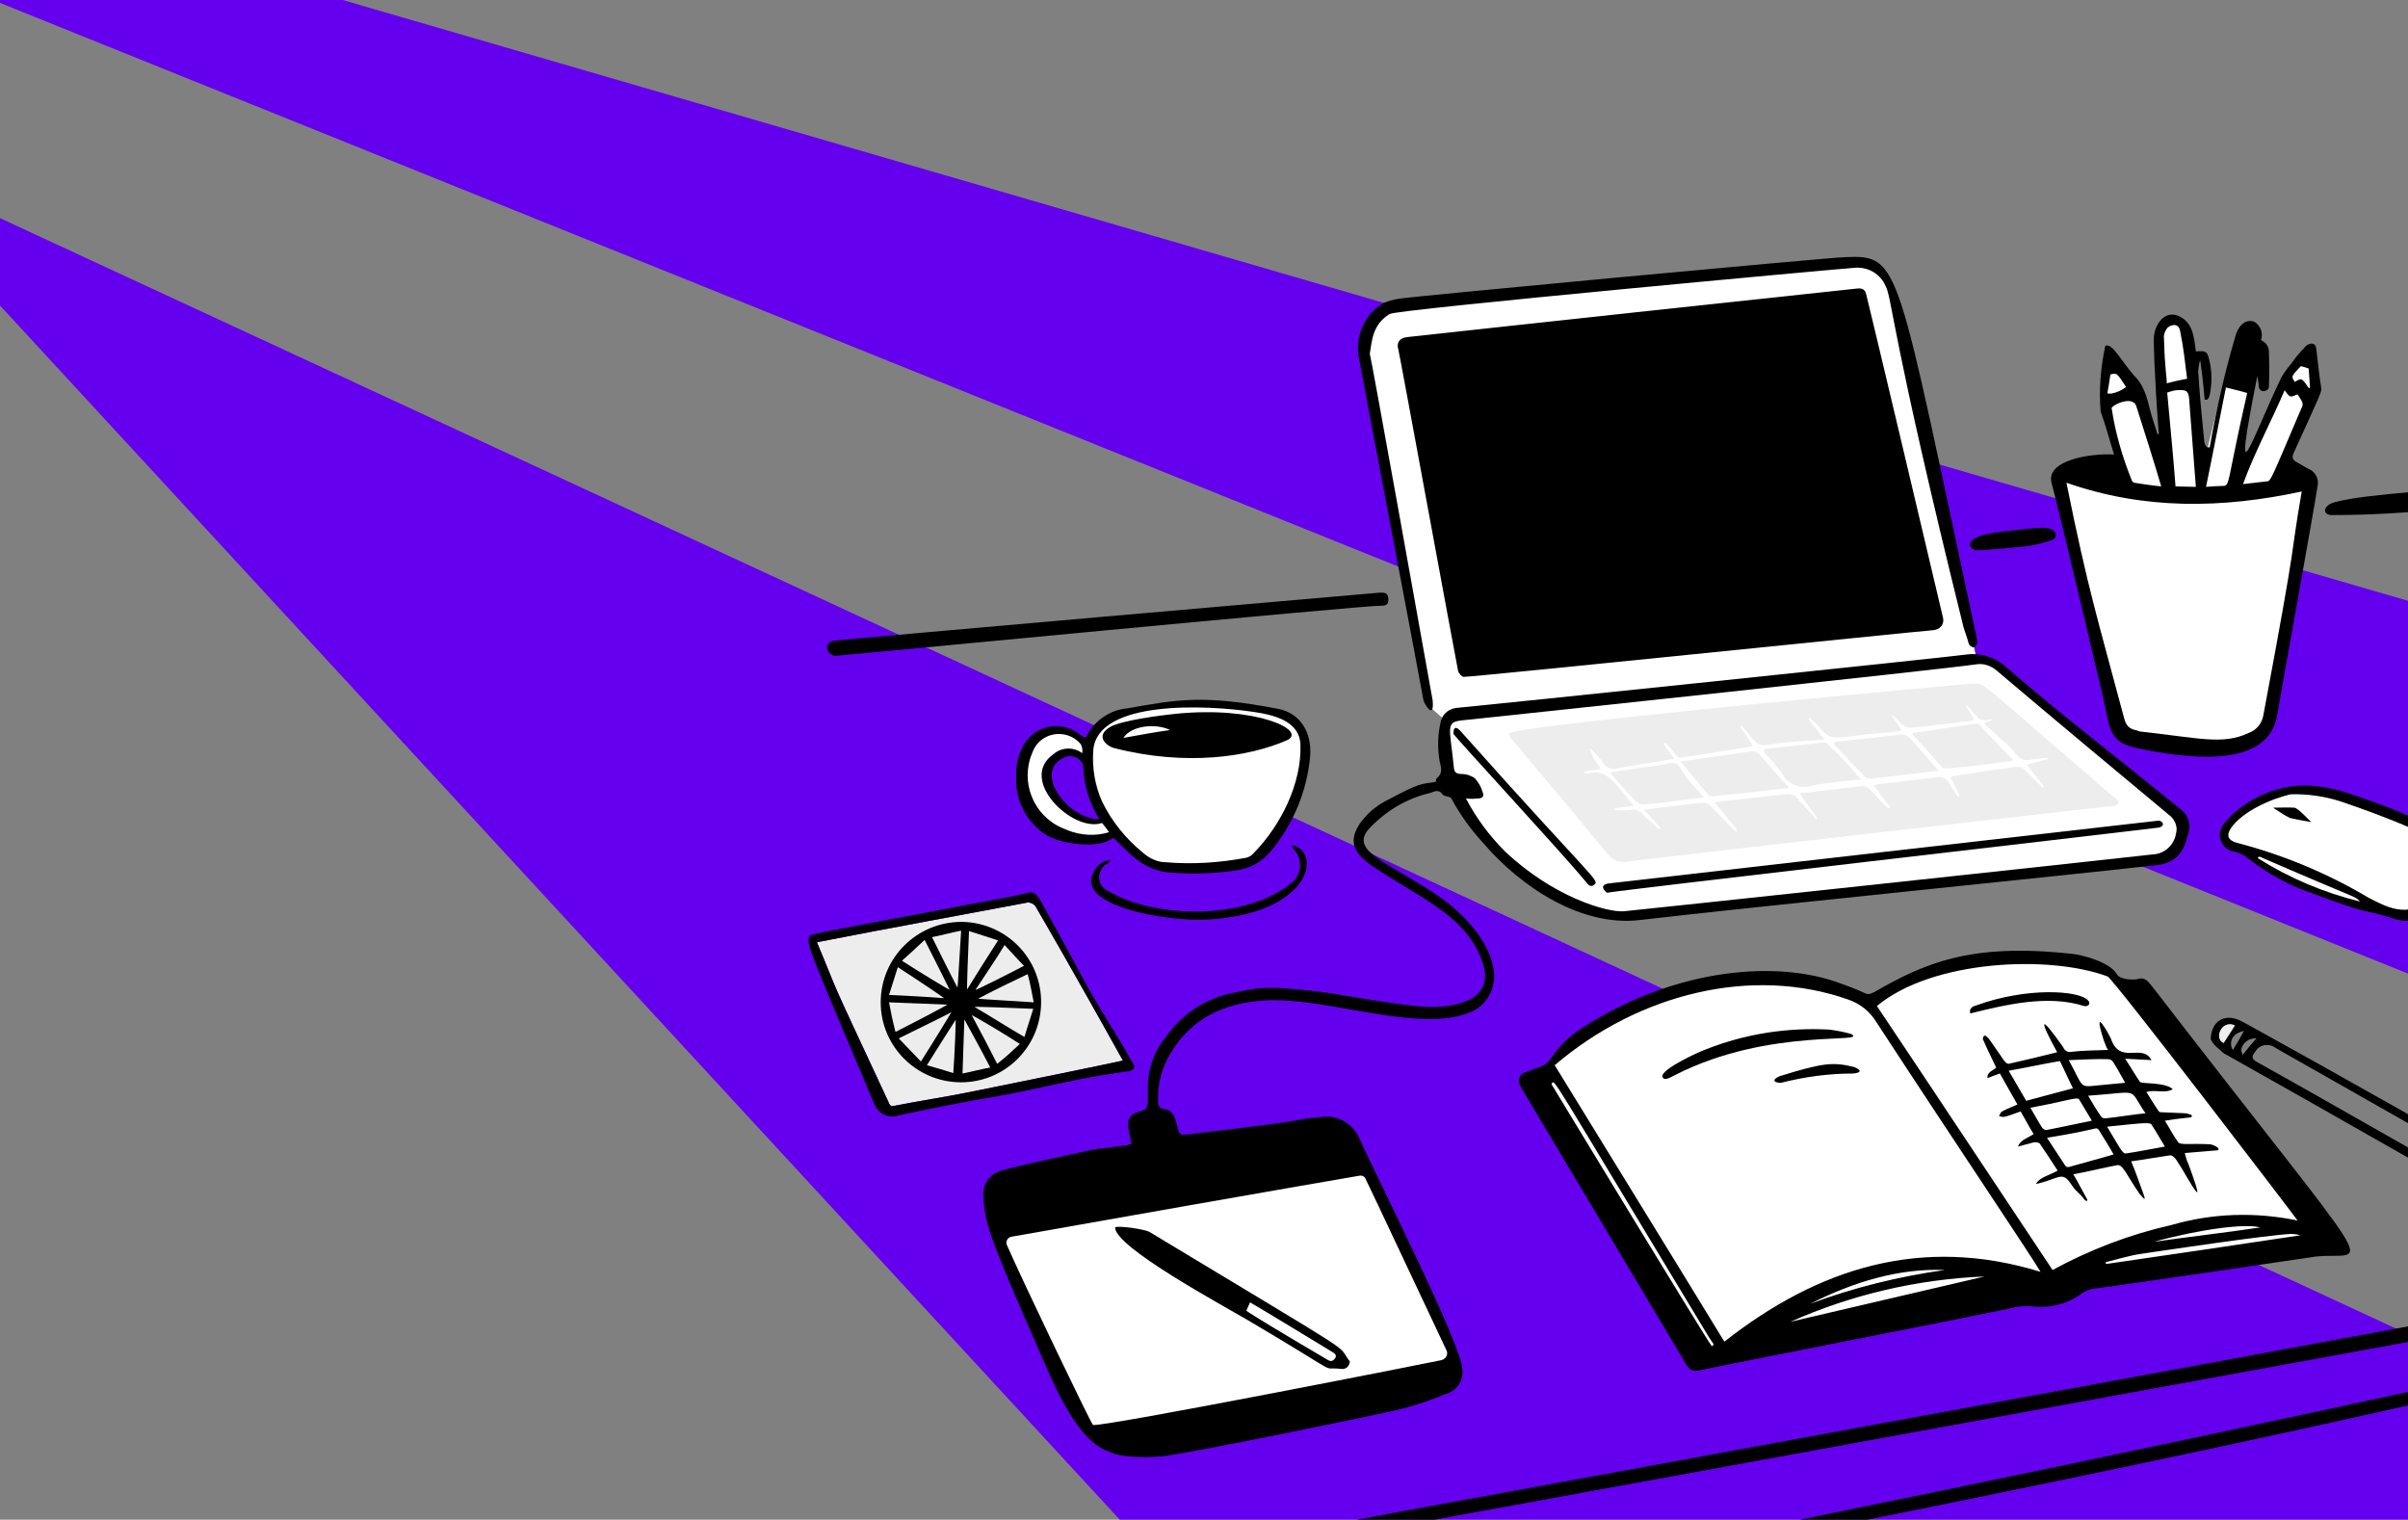 <?xml version="1.0" encoding="UTF-8"?> <svg xmlns="http://www.w3.org/2000/svg" width="515" height="325" viewBox="0 0 515 325" fill="none"><rect x="0" y="0" width="515" height="325" fill="#808080" stroke="none"/><g clip-path="url(#clip0_1146_6)"><path d="M626.433 160.899L20 -15.5H-40L610.872 246.856L626.433 160.899Z" fill="#6400EE"></path><path d="M607.908 328.367L-30.101 32.705L242.59 328.367H607.908Z" fill="#6400EE"></path><path d="M228.882 156.824L232.587 159.788V163.123L231.475 161.641L227.4 160.529L224.436 162.752L223.695 166.087L225.918 171.644L231.846 175.349H235.551L238.145 177.943L233.328 179.425L225.918 177.943L220.36 173.497L218.508 166.828L219.619 160.159L224.436 156.083L228.882 156.824Z" fill="white"></path><path d="M232.958 158.677L237.404 153.119L250.742 150.896H266.674L276.307 153.49L278.901 158.677V165.716C277.295 169.298 274.084 176.535 274.084 176.831C274.084 177.128 270.873 181.154 269.267 183.13L258.893 185.723L247.037 185.353L238.145 177.943L232.958 166.457V158.677Z" fill="white"></path><path d="M292.239 249.45L214.062 262.418L213.321 265.011L234.07 307.249L243.332 306.508C264.451 302.556 306.837 294.578 307.429 294.281C308.022 293.985 310.146 291.441 311.134 290.206L292.239 249.45Z" fill="white"></path><path d="M335.217 223.885L329.66 230.184L327.807 232.036L363.375 291.688L424.509 277.608L438.588 275.385L484.16 268.346L496.757 265.382L493.422 259.083C481.072 243.646 456.298 212.696 456.001 212.4C455.705 212.103 450.938 208.324 448.591 206.472L435.253 204.99C429.325 205.484 417.395 206.472 417.099 206.472C416.802 206.472 406.107 211.412 400.796 213.882L396.721 212.77L377.825 208.695L363.375 210.177L349.667 214.252L335.217 223.885Z" fill="white"></path><path d="M306.318 151.637L291.498 72.72L294.462 68.644L297.796 65.31L390.793 56.417L401.537 57.529L405.983 65.31L422.656 140.522L426.732 141.633L466.746 175.349V178.313L463.412 183.13L395.98 190.91L346.332 196.098L333.735 192.393L316.321 178.313C314.222 174.361 309.875 166.309 309.282 165.716C308.689 165.123 309.035 157.812 309.282 154.231L306.318 151.637Z" fill="white"></path><path d="M440.069 103.471C439.698 102.36 443.403 100.137 444.144 99.766L453.778 101.248L450.814 90.133L449.702 84.576L450.814 75.683L454.889 80.5L458.965 89.392L462.67 99.025L461.558 71.237C462.423 70.249 464.226 68.273 464.522 68.273C464.819 68.273 466.375 69.014 467.116 69.385L468.598 77.165L470.821 101.248L475.267 83.094L478.231 77.906H481.936C480.824 84.329 478.527 97.247 478.231 97.543C477.935 97.84 479.095 98.655 479.713 99.025L488.235 82.353L493.792 74.572L495.274 82.353L488.976 96.802L489.717 101.248L493.792 103.471L486.382 153.119C484.406 155.218 480.38 159.417 480.083 159.417H469.339L454.148 156.824C449.579 139.41 440.365 104.361 440.069 103.471Z" fill="white"></path><path d="M475.638 176.831V179.795L477.12 180.536L480.454 182.389L488.235 187.946L497.497 191.652L510.095 195.357L517.875 196.098L524.174 191.652L525.285 186.094C524.297 184.241 522.247 180.462 521.951 180.166C521.654 179.87 513.923 175.596 510.095 173.497L493.051 169.051H488.976L482.677 171.644L475.638 176.831Z" fill="white"></path><path d="M240.161 226.815C240.063 226.618 229.286 207.24 221.673 194.189C221.278 193.3 220.289 192.805 219.301 193.102C205.163 195.771 193.002 197.946 174.712 201.505C180.347 214.951 175.701 204.966 190.036 235.713C190.234 236.208 190.432 236.702 191.223 236.504C196.66 235.417 202.098 234.626 207.437 233.538C216.335 231.759 238.085 227.31 240.161 226.815Z" fill="#EDEDED"></path><path d="M313.027 144.756C312.632 144.756 311.94 143.965 311.841 143.471C311.149 140.11 299.384 75.945 299.087 74.858C298.593 73.276 299.285 72.287 300.965 72.09C306.897 71.398 392.219 62.203 397.162 61.709C398.25 61.61 398.843 61.808 399.14 62.994C400.029 66.454 414.365 126.96 415.551 132.102C415.848 133.288 415.156 134.375 413.97 134.672C413.772 134.672 413.673 134.771 413.475 134.771C409.422 135.067 314.51 144.855 313.027 144.756Z" fill="black"></path><path d="M241.942 244.611C241.448 241.349 240.261 238.778 243.227 237.888C245.501 237.196 245.501 237.295 245.501 233.439C245.303 229.287 246.589 225.135 249.258 221.872C252.718 216.83 258.057 213.37 263.989 212.282C268.834 211.293 270.02 210.601 282.971 212.183C287.519 212.776 300.075 215.248 305.908 215.347C313.027 215.446 319.354 212.974 317.179 206.152C314.213 196.76 305.414 192.805 296.022 186.873C291.276 183.907 287.42 181.238 290.782 176.196C292.364 173.922 294.539 172.142 297.01 170.956C303.931 167.298 303.634 167.792 307.095 167.199C307.095 167.001 307.095 166.606 307.293 166.408C308.677 165.32 308.182 164.035 307.886 162.75C307.391 159.883 307.49 156.917 308.182 154.149C308.578 152.567 310.061 151.479 311.643 151.38C316.19 150.985 416.045 140.604 420.297 140.011C423.46 139.516 426.723 140.505 429.096 142.68C438.587 151.084 456.679 165.123 466.072 172.834C467.95 174.021 468.741 176.394 467.95 178.47C467.456 179.755 467.06 184.303 461.425 184.995C444.321 186.972 374.324 193.992 350.695 196.76C338.238 198.243 325.286 189.74 317.278 180.348C314.609 177.481 312.335 174.317 310.456 170.857C310.259 170.264 308.874 170.363 308.578 169.967C307.787 168.781 306.897 169.176 305.908 169.572C300.767 170.758 296.219 173.526 292.66 177.382C288.706 182.128 296.813 184.303 307.49 191.52C313.323 195.475 319.75 202.494 319.552 209.217C319.354 212.282 317.575 215.05 314.806 216.336C303.536 221.279 283.861 213.073 270.218 213.963C261.715 214.556 254.696 217.818 250.247 225.431C248.368 228.496 247.577 231.956 247.676 235.516C247.676 236.405 247.874 236.999 248.961 237.196C250.939 237.394 251.334 239.075 251.73 240.657C252.323 242.832 252.224 242.832 254.498 242.535C285.839 238.877 273.283 239.767 283.466 238.778C286.432 238.679 289.299 240.459 290.584 243.128C295.231 253.41 312.335 287.124 312.73 292.66C313.126 295.231 311.544 297.604 308.973 298.197C305.019 299.878 300.767 301.163 296.516 302.053C296.318 302.151 254.893 310.753 248.566 311.445C246.687 311.643 239.965 311.939 237.196 310.456C230.572 308.38 225.629 296.615 222.861 290.287C210.601 262.407 210.799 261.616 210.305 255.981C210.008 253.311 211.788 250.84 214.457 250.247C220.883 248.566 227.409 247.281 233.934 245.798C238.383 245.204 241.546 245.007 241.942 244.611ZM216.336 264.483C215.643 264.582 215.149 265.274 215.248 265.966C215.248 266.065 215.347 266.164 215.347 266.263C218.609 273.777 233.044 303.832 233.736 304.722C234.527 305.513 308.083 290.98 308.281 290.881C309.072 290.683 309.665 289.892 309.468 289.101C309.468 289.002 309.369 288.903 309.369 288.804C305.908 281.488 293.056 254.102 291.968 251.927C291.672 251.532 291.276 251.334 290.782 251.433C282.477 252.817 227.409 262.506 216.336 264.483ZM313.521 170.758C315.696 174.911 318.464 178.667 321.826 182.029C332.009 191.718 343.576 195.178 347.333 194.882C350.695 194.585 453.021 183.611 460.436 182.721C462.908 182.622 464.984 180.744 465.38 178.272C465.775 176.987 465.281 175.603 464.292 174.614C451.934 164.332 439.477 153.951 427.217 143.57C425.932 142.384 424.251 141.79 422.571 142.087C415.156 143.174 323.21 152.962 312.73 154.05C309.072 154.445 310.061 155.434 310.951 164.233C311.049 165.222 311.544 165.518 312.532 165.518C313.521 165.518 314.51 165.815 315.4 166.408C316.19 167.298 316.784 168.286 317.08 169.374C317.476 170.264 317.08 170.758 316.092 170.758C315.202 170.857 314.312 170.857 313.521 170.758Z" fill="black"></path><path d="M452.131 97.202C451.142 94.038 450.351 90.973 449.264 88.007C448.868 83.36 449.264 78.615 450.253 73.968C451.834 73.177 453.911 77.725 456.778 80.691C458.953 83.064 459.348 86.03 460.139 88.798C460.535 90.182 461.029 91.467 461.424 92.852C461.523 92.852 461.622 92.852 461.721 92.753C461.523 91.369 460.634 77.725 460.634 72.584C460.634 69.42 463.006 66.158 466.071 67.641C468.938 69.025 469.235 71.892 469.63 75.154C471.904 74.957 472.102 75.154 472.596 77.428C473.091 79.702 473.091 82.075 472.596 84.448C472.399 85.338 472.102 85.634 471.509 85.437C471.311 82.668 470.619 77.033 470.52 77.033C470.322 77.725 470.224 78.516 470.125 79.307C470.421 84.25 470.916 89.292 471.41 94.236C471.41 94.532 471.707 96.015 472.596 95.62C473.98 87.71 475.76 79.801 478.034 72.09C478.528 70.013 480.011 68.036 482.186 68.827C483.373 69.618 483.966 71.002 483.669 72.287C483.669 72.485 483.571 72.584 483.571 72.782C484.658 73.177 485.35 74.265 485.251 75.451C485.35 77.824 485.35 80.296 485.251 82.668C485.251 83.261 484.658 83.657 484.065 83.657C483.571 83.657 483.175 83.261 483.076 82.767C483.076 81.976 482.878 81.185 482.78 80.394C477.243 108.275 481.198 94.73 487.921 80.691C488.514 79.702 489.206 78.714 489.997 77.824C490.788 76.638 491.776 75.451 492.765 74.462C493.062 73.968 493.655 73.573 494.248 73.474C495.237 73.474 495.336 74.067 495.434 75.056C495.731 77.725 496.028 80.296 496.423 82.866C496.621 83.756 496.324 84.151 490.491 97.004C490.096 97.993 490.491 98.487 491.282 98.882C492.172 99.377 493.062 99.97 493.951 100.365C495.336 101.057 496.028 102.639 495.632 104.122C494.841 109.461 487.822 148.019 487.031 152.863C485.152 164.53 468.048 162.355 456.58 159.883C450.747 158.598 451.241 155.137 449.758 149.008C448.967 145.745 440.267 108.67 438.784 103.331C437.4 98.388 447.188 96.905 452.131 97.202ZM492.271 105.111C475.266 108.769 458.557 109.066 441.948 103.233C446.595 126.268 448.671 132.497 454.306 153.654C454.998 156.324 456.679 155.928 457.569 156.423C470.322 157.807 475.365 159.389 481 156.719C482.582 156.126 483.768 154.742 484.065 152.962C491.875 111.34 489.502 121.127 492.271 105.111ZM451.637 87.414C452.428 92.654 453.911 97.696 455.888 102.639C455.987 102.936 456.185 103.134 456.382 103.233C458.36 103.529 460.238 103.826 462.215 104.023C461.919 102.738 456.975 87.019 456.877 86.821C455.987 84.349 451.142 86.92 451.637 87.414ZM491.381 84.349C490.887 84.448 490.293 84.942 489.799 84.745C489.404 84.646 489.008 83.954 488.613 83.459C485.746 90.182 482.285 96.51 479.715 103.529C481.593 103.331 483.175 103.134 484.856 102.936C485.647 102.936 485.746 102.442 492.37 86.92C492.765 86.129 491.974 85.338 491.381 84.349ZM476.057 82.866C474.574 90.182 473.288 97.004 471.805 104.122C473.288 104.023 474.277 103.925 475.266 103.925C477.045 103.925 476.057 103.925 480.605 84.052C479.023 83.558 477.54 83.261 476.057 82.866ZM469.63 104.122C468.938 94.73 468.543 90.38 468.246 86.03C468.147 83.657 467.851 83.261 465.379 83.459C464.687 83.558 464.094 83.756 463.501 83.954C464.094 90.677 464.786 97.301 465.28 104.023L469.63 104.122ZM467.752 80.988C467.356 77.725 466.961 74.166 466.269 70.804C465.873 68.629 463.698 69.717 463.402 70.31C463.006 70.903 462.71 71.595 462.809 72.287C463.006 79.406 463.402 80.098 463.402 81.976C464.885 81.581 466.17 81.284 467.752 80.988ZM454.702 82.767C452.724 79.702 452.724 79.702 451.34 80.098C450.747 84.843 450.253 84.151 451.637 84.151C452.724 83.954 453.812 83.459 454.702 82.767ZM490.788 81.68C492.271 80.79 492.271 80.79 493.754 82.965H494.05C493.951 81.581 493.853 80.197 493.754 78.813C493.161 78.615 492.666 78.417 492.073 78.318C489.997 80.493 489.997 80.493 490.788 81.68Z" fill="black"></path><path d="M185.587 347.135C184.599 347.234 183.511 347.234 182.523 347.135C182.127 347.036 181.831 346.74 181.633 346.344C181.534 346.147 181.929 345.751 182.127 345.356C182.918 344.565 183.907 344.169 184.994 344.268C203.581 340.808 506.013 285.542 539.726 279.016C542.89 278.423 544.769 281.389 542.297 281.982C540.122 282.477 185.785 347.036 185.587 347.135Z" fill="black"></path><path d="M546.649 290.782C547.439 290.486 548.23 290.782 548.626 291.573C548.428 292.76 547.439 292.957 546.55 293.254C426.131 322.123 199.331 363.746 188.456 363.746C188.456 359.198 260.233 353.562 546.649 290.782Z" fill="black"></path><path d="M238.085 179.161C235.119 181.732 226.716 180.447 223.75 178.568C219.597 175.899 217.126 171.252 217.324 166.309C217.027 156.027 225.727 152.665 231.264 157.312C231.659 157.608 232.153 158.103 232.45 157.312C234.131 154.049 237.492 151.775 241.15 151.479C251.828 149.6 257.266 148.513 273.282 151.578C278.027 152.467 280.598 156.521 280.202 161.761C279.51 169.275 276.544 176.393 271.7 182.127C269.92 184.302 267.449 185.686 264.68 186.082C259.836 186.873 254.893 186.972 249.949 186.576C243.82 186.082 240.162 180.842 238.085 179.161ZM233.834 160.278C233.538 164.134 234.131 167.891 235.713 171.45C237.789 175.701 240.854 179.458 244.512 182.424C245.896 183.61 247.577 184.401 249.356 184.401C255.189 184.895 260.924 184.5 266.658 183.413C267.251 183.215 267.745 182.918 268.141 182.424C273.875 176.591 278.423 167.594 278.126 159.19C277.929 154.445 272.985 152.962 268.24 152.27C257.859 150.688 234.922 149.699 233.834 160.278ZM251.334 152.665C268.635 150.886 279.708 156.224 275.259 158.3C267.152 161.86 253.706 163.936 238.283 159.981C236.701 159.586 234.032 157.411 237.492 155.433C239.964 154.049 248.368 152.962 251.334 152.665ZM231.461 161.069C231.56 160.377 231.461 159.783 231.165 159.19C229.089 156.62 225.233 156.224 222.662 158.3C221.773 158.993 221.179 159.882 220.784 160.97C218.114 167.198 220.982 174.416 227.21 177.085C227.606 177.283 228.001 177.382 228.397 177.579C231.165 178.667 234.329 178.865 237.196 177.975C236.701 177.184 236.108 176.591 235.713 175.998C229.484 178.173 217.521 166.704 225.332 161.266C227.012 159.783 229.583 159.685 231.461 161.069ZM235.119 175.207C232.944 171.746 231.758 167.693 231.659 163.639C231.066 162.057 229.286 161.266 227.704 161.959C227.507 162.057 227.309 162.156 227.111 162.255C221.179 165.518 228.495 175.207 235.119 175.207ZM250.246 156.125C247.28 154.642 241.941 155.137 240.261 157.806C243.622 157.213 246.687 156.62 250.246 156.125Z" fill="black"></path><path d="M306.403 149.798C306.799 154.247 304.525 150.392 304.426 149.699C303.734 145.646 291.277 80.295 290.684 76.736C289.695 72.188 291.672 67.443 295.627 64.971C296.714 64.378 298 64.081 299.186 63.883C301.954 63.389 390.934 55.084 394.691 54.986C406.654 54.491 405.467 56.073 422.868 136.946C422.868 139.22 421.187 138.429 420.989 137.44C420.693 136.254 420.198 135.067 419.902 133.98C404.479 71.694 404.676 63.785 403.292 61.214C402.205 58.644 399.634 57.062 396.767 57.26C393.603 57.457 298.791 66.157 297.209 67.146C293.551 69.42 293.452 72.683 292.958 75.649C293.155 75.846 305.316 143.669 306.403 149.798Z" fill="black"></path><path d="M230.572 230.869C228.101 231.363 219.104 233.34 217.028 233.736C213.765 234.428 205.658 235.614 192.014 238.58C189.839 239.272 187.565 237.987 186.873 235.812C186.873 235.713 186.873 235.713 186.774 235.614C172.241 201.308 172.735 202.296 173.032 200.418C173.032 199.726 172.439 200.022 211.59 192.607C214.358 192.113 217.126 191.619 219.895 190.927C221.18 190.63 221.773 191.322 222.366 192.311C235.516 216.039 230.177 207.339 239.964 223.355C240.854 224.739 241.447 226.123 242.337 227.408C242.93 228.298 242.436 228.891 241.546 229.089C240.755 229.089 233.637 230.275 230.572 230.869ZM240.162 226.815C240.063 226.617 229.287 207.24 221.674 194.189C221.279 193.299 220.29 192.805 219.301 193.102C205.164 195.771 193.003 197.946 174.713 201.505C180.348 214.951 175.701 204.966 190.037 235.713C190.235 236.207 190.432 236.702 191.223 236.504C196.661 235.417 202.099 234.626 207.437 233.538C216.335 231.758 238.086 227.309 240.162 226.815Z" fill="black"></path><path d="M179.26 140.209C176.986 140.703 175.899 137.638 178.173 137.045C181.139 136.649 291.276 127.059 294.835 126.763C296.318 126.664 296.812 126.862 296.911 127.949C297.01 129.037 296.713 129.531 295.527 129.531C291.671 129.432 179.952 140.209 179.26 140.209Z" fill="black"></path><path d="M510.067 195.87C504.036 194.189 507.398 195.87 491.777 190.037C487.625 188.257 483.769 185.983 480.308 183.215C479.616 182.721 478.727 182.325 477.837 182.128C475.86 181.831 474.574 180.051 474.772 178.074C474.871 177.382 475.167 176.69 475.662 176.097C478.133 173.131 481.297 170.956 484.856 169.572C491.085 167.001 497.215 167.891 503.245 169.967C512.242 173.131 523.414 176.393 526.182 185.291C527.072 188.653 525.688 192.113 522.821 193.992C515.406 198.342 513.429 196.859 510.067 195.87ZM483.176 183.709C489.8 187.862 497.116 190.927 504.728 192.805C503.443 191.52 506.113 193.102 483.967 183.512C482.978 182.918 482.582 183.413 483.176 183.709ZM489.899 169.868C485.647 170.857 479.616 173.526 477.145 177.085C476.057 178.667 476.552 179.755 478.43 180.249C488.317 182.82 497.808 186.774 506.607 192.014C511.451 194.486 515.307 196.562 521.733 191.223C524.699 188.752 524.798 186.675 522.821 183.413C521.239 180.645 518.767 178.469 515.801 177.184C510.858 175.009 505.717 173.131 500.477 171.351C497.017 170.264 493.458 169.769 489.899 169.868Z" fill="black"></path><path d="M472.795 222.169C472.993 218.115 476.058 216.534 479.617 218.511C479.814 218.61 506.904 233.539 528.16 245.798C530.038 247.874 531.719 250.148 533.103 252.521C533.598 253.213 533.4 254.103 532.115 254.103C522.722 253.015 531.027 256.377 475.563 225.234C474.673 224.344 473.289 223.553 472.795 222.169ZM526.776 246.886L486.735 224.146C485.549 223.158 483.67 223.257 482.682 224.443C482.583 224.542 482.484 224.74 482.385 224.838C481.495 225.926 481.495 226.42 482.682 227.112C500.972 237.296 523.81 250.544 524.304 250.544C525.095 249.456 525.787 248.171 526.776 246.886ZM530.137 250.445L528.556 247.874C526.578 248.764 525.688 249.753 525.787 251.433C527.27 251.335 529.05 252.422 530.137 250.445ZM475.563 223.059C476.453 221.774 477.145 220.587 478.035 219.302C477.046 218.709 475.662 219.104 475.168 220.093C475.168 220.093 475.168 220.192 475.069 220.192C474.278 221.576 474.673 222.663 475.563 223.059ZM479.617 225.629C480.704 224.245 481.594 223.158 482.583 222.07C481.001 221.971 479.617 222.96 479.32 224.542C479.32 224.838 479.617 225.333 479.617 225.629ZM477.541 224.542C478.529 222.96 479.221 221.774 479.913 220.488C478.331 220.785 477.244 221.675 477.145 223.059C477.145 223.652 477.244 224.146 477.541 224.542Z" fill="black"></path><path d="M276.248 180.743C282.674 181.831 280.895 195.277 258.353 196.661C249.554 197.155 230.374 193.794 233.736 186.873C234.329 185.192 235.812 184.006 237.591 183.907C237.394 184.203 237.196 184.5 236.8 184.698C235.219 185.489 234.625 187.466 235.416 189.048C235.713 189.74 236.306 190.234 236.998 190.531C246.588 196.364 266.164 196.957 276.05 188.949C278.225 187.367 278.72 184.203 277.039 182.028C276.94 181.93 276.94 181.831 276.841 181.831C276.545 181.534 276.446 181.139 276.248 180.743Z" fill="black"></path><path d="M498.698 110.153C497.116 110.153 496.819 108.867 497.907 108.076C499.686 106.099 522.722 104.715 522.92 104.715C524.007 104.616 524.996 105.506 525.095 106.593C525.194 107.681 524.304 108.67 523.217 108.769C515.208 109.658 507.002 110.153 498.698 110.153Z" fill="black"></path><path d="M428.107 113.712C436.412 112.724 437.796 112.625 438.982 113.317C439.576 113.613 439.872 114.305 439.576 114.899C439.477 115.195 439.18 115.393 438.884 115.492C437.401 115.986 435.918 116.382 434.336 116.678C430.579 117.173 426.822 117.469 422.966 117.667C421.384 117.865 418.517 114.8 428.107 113.712Z" fill="black"></path><path d="M460.238 210.898C459.447 209.909 458.656 208.822 457.074 209.415C456.778 209.514 453.515 209.711 452.724 208.327C451.241 205.757 445.309 204.175 443.035 203.977C421.285 201.604 411.497 206.053 400.819 212.183C398.743 213.073 400.226 212.579 393.602 210.305C380.75 205.46 359.098 206.548 338.435 219.796C335.765 221.477 333.492 223.652 331.712 226.321C330.328 228.298 329.339 228.002 326.373 229.287C325.286 229.485 324.594 230.572 324.89 231.66C324.989 231.956 325.088 232.154 325.187 232.352C326.868 235.219 357.714 286.827 360.482 291.573C361.372 293.056 361.965 293.352 363.547 293.056C369.38 291.77 418.615 282.18 429.491 279.907C431.171 279.412 433.05 279.214 434.829 279.412C438.488 279.808 442.244 278.819 445.21 276.644C446.001 276.051 447.089 275.655 448.078 275.556C453.021 274.963 491.282 269.328 495.237 268.735C506.804 267.449 510.858 276.545 460.238 210.898ZM366.117 287.915C365.326 287.124 331.91 232.055 331.811 231.858C332.701 230.968 329.833 227.013 365.524 286.036C366.711 287.915 366.711 287.322 366.117 287.915ZM382.925 282.675C396.074 276.842 410.113 273.579 424.449 272.986L382.925 282.675ZM387.176 278.819C396.37 274.172 406.059 271.206 415.946 271.602C406.059 272.986 396.469 275.359 387.176 278.819ZM368.787 286.926C356.725 267.153 344.565 247.478 332.503 227.804C350.595 212.381 374.818 206.548 395.283 213.765C397.853 214.655 399.93 216.336 401.314 218.609C418.813 245.402 434.335 268.438 436.411 271.997C411.003 264.187 388.956 271.107 368.787 286.926ZM438.982 271.602C426.525 252.916 414.068 234.033 401.413 215.149C413.277 205.262 438.29 204.175 450.747 208.822C451.736 209.019 490.59 259.837 491.381 261.023C482.384 259.145 473.091 259.441 464.292 262.012C455.493 263.989 446.99 267.252 438.982 271.602ZM483.373 262.506C476.057 263.594 468.345 264.483 460.634 265.571C470.817 262.803 480.407 261.616 483.373 262.506ZM450.45 270.317C450.351 270.218 450.351 270.02 450.351 269.921C452.823 269.328 455.295 268.537 457.964 268.141C463.303 267.351 484.46 264.187 489.898 263.89C490.59 263.89 491.381 263.989 491.974 264.187C478.034 266.263 464.193 268.339 450.45 270.317Z" fill="black"></path><path d="M475.563 223.059C473.388 222.07 475.167 218.017 477.936 219.302C477.145 220.686 476.354 221.774 475.563 223.059Z" fill="#EDEDED"></path><path d="M288.706 291.177C288.508 292.363 287.816 292.858 286.827 292.759C281.785 292.166 288.409 295.033 266.955 282.378C261.418 279.115 238.481 266.757 238.481 262.506C238.976 262.011 245.007 262.901 245.896 263.494C293.253 292.067 285.344 286.926 288.706 291.177ZM266.559 280.302C267.054 280.796 276.94 286.728 284.059 290.88C284.751 291.276 285.146 290.979 285.542 290.485C285.937 289.892 285.542 289.496 285.047 289.2C283.07 288.013 271.107 280.697 267.35 278.522C267.054 279.115 266.856 279.709 266.559 280.302Z" fill="black"></path><path d="M422.67 146.14C424.647 146.437 423.263 145.646 452.528 170.857C453.615 171.549 452.824 172.34 452.132 172.34C448.079 172.735 351.981 183.71 347.63 184.303C346.246 184.501 344.862 183.907 343.972 182.82C323.21 157.609 322.518 157.708 322.815 156.818C323.705 155.137 422.373 146.042 422.67 146.14ZM342.39 164.431C341.105 164.628 340.117 164.826 339.128 164.925C338.139 165.123 339.029 165.419 339.622 165.419C343.379 164.332 345.06 166.902 349.41 172.34C347.927 172.538 346.741 172.637 345.554 172.834C344.467 173.23 345.455 173.131 345.554 173.23C346.543 173.329 347.63 173.329 348.619 173.23C349.707 172.933 350.794 173.428 351.486 174.317C352.475 175.306 353.562 176.295 354.65 177.184C354.947 177.382 355.243 177.58 354.947 176.888C353.859 175.701 352.969 174.515 351.783 173.428C351.684 173.329 351.684 173.23 351.783 173.131H351.882C353.562 172.933 360.78 171.945 364.537 171.648C365.031 171.747 365.525 171.945 365.921 172.439C368.689 175.207 372.347 179.458 371.259 177.184C369.776 175.405 368.293 173.428 366.712 171.648C367.107 171.45 370.073 171.154 378.279 170.264C382.036 169.868 383.222 169.374 384.31 170.659C385.496 172.043 386.781 173.329 387.968 174.713C388.462 175.603 388.957 175.108 388.264 174.416C387.177 172.834 385.991 171.351 384.903 169.671C389.451 169.176 393.9 168.583 398.448 168.089C400.03 168.089 401.908 171.549 403.984 172.933L404.281 172.637C403.094 171.154 402.007 169.671 400.919 168.188C400.623 167.594 400.524 167.99 413.376 166.309C414.859 166.111 415.848 165.914 416.837 167.397C418.715 170.758 419.605 171.351 418.814 169.374C418.518 168.88 417.727 167.397 417.331 166.507C417.232 166.309 417.331 166.111 417.43 166.013C417.529 166.013 417.529 166.013 417.628 166.013C419.308 165.815 423.56 164.925 427.415 164.53C430.876 164.134 431.963 163.442 433.249 164.826C434.237 165.914 435.226 166.803 436.313 167.891C437.104 168.781 437.401 168.484 436.709 167.594L433.743 163.936C433.644 163.838 433.545 163.64 433.644 163.541C433.743 163.442 433.842 163.442 433.941 163.442L437.599 162.453C438.489 162.256 437.994 162.058 437.5 162.058C432.557 162.552 432.952 163.442 430.283 160.278C429.096 158.894 424.944 155.434 424.351 154.742C424.647 154.544 425.043 154.346 425.438 154.247C426.229 154.05 426.229 153.753 425.142 153.951C424.548 154.05 423.955 154.05 423.362 153.852C423.164 153.753 421.582 151.875 420.989 151.183C420.396 150.688 420.396 150.985 420.693 151.38L422.077 153.654C422.176 153.852 422.077 154.05 421.978 154.149C421.879 154.149 421.879 154.149 421.78 154.149C417.331 154.643 412.981 155.236 408.631 155.632C407.247 155.632 406.654 154.643 405.171 153.358C404.775 152.567 404.38 152.962 404.973 153.555C405.467 154.346 405.962 155.038 406.456 155.829C406.654 156.225 406.555 156.324 406.357 156.324C404.38 156.719 400.326 156.818 397.854 157.213C391.725 158.004 391.329 158.202 388.957 155.335C388.363 154.742 387.77 154.149 387.177 153.654C386.88 153.259 386.683 153.555 386.88 153.951C387.869 155.137 388.957 156.62 390.044 157.906C390.143 158.004 390.143 158.103 390.044 158.202H389.945C388.363 158.301 381.739 158.598 378.872 159.191C376.499 159.586 376.104 159.487 374.324 157.411C373.83 156.719 373.336 156.126 372.742 155.533C371.952 154.544 372.248 155.335 372.446 155.829C373.237 156.917 373.929 158.103 374.72 159.191C374.819 159.389 374.72 159.586 374.522 159.685C369.678 160.476 364.833 161.168 360.088 161.959C358.308 162.256 358.901 161.564 356.133 158.795L355.836 159.092C356.43 160.179 357.22 161.069 358.11 162.256C353.958 163.047 349.904 163.541 345.851 164.332C344.664 164.727 343.28 164.134 342.786 162.948C340.117 159.685 339.721 159.883 340.117 160.377C340.512 161.662 341.402 163.047 342.39 164.431Z" fill="#EDEDED"></path><path d="M343.676 190.927C343.478 190.729 341.798 189.444 343.874 188.95C348.224 188.455 456.977 175.998 461.624 175.504C462.513 175.504 463.205 176.591 461.722 176.987C450.55 178.371 345.851 190.433 343.676 190.927Z" fill="black"></path><path d="M312.433 156.422C341.5 189.048 342.192 188.158 340.907 189.246C340.116 189.839 339.622 189.147 339.226 188.652C333.69 181.93 310.852 157.312 310.852 156.916C310.852 156.521 310.852 154.642 312.433 156.422Z" fill="black"></path><path d="M358.307 229.88C357.121 230.473 355.935 231.264 355.539 230.276C355.144 228.595 364.042 224.64 365.03 224.344C373.335 221.081 382.332 219.697 391.23 220.191C392.812 220.389 394.295 220.686 395.778 221.081C400.326 223.355 378.476 219.598 358.307 229.88Z" fill="black"></path><path d="M396.569 228.199C399.14 229.287 396.668 229.584 396.273 229.584C391.132 229.584 385.99 230.276 380.948 231.561C380.652 231.66 378.081 231.363 380.553 230.177C390.044 227.211 392.12 227.112 396.569 228.199Z" fill="black"></path><path d="M440.07 250.346C438.785 248.368 437.5 246.391 436.214 244.512C435.819 244.315 435.423 244.216 434.929 244.315C433.841 244.611 432.655 244.908 431.568 245.205C432.161 243.722 433.644 243.425 434.929 242.535C433.94 240.953 433.149 239.371 432.161 237.691C428.305 239.075 428.602 238.976 427.514 238.679C428.206 237.691 427.02 238.086 431.469 236.208C430.183 233.934 428.997 231.858 427.712 229.584C426.822 229.88 426.031 230.177 425.042 230.572C425.042 229.089 426.328 228.99 426.921 228.298C425.932 226.222 424.944 224.245 424.054 222.169C424.153 222.07 424.153 220.389 425.734 222.663C428.503 226.519 428.799 227.507 429.59 227.507C433.051 226.717 436.511 225.926 439.971 225.036C436.313 218.412 435.819 216.237 441.256 223.948C441.553 224.739 442.344 225.135 443.036 224.937C445.607 224.64 448.177 224.64 450.846 224.541C450.451 223.948 450.253 223.256 449.957 222.564C447.188 213.963 451.44 221.971 451.44 222.07C453.417 227.903 458.163 222.96 460.14 226.717C458.261 226.618 456.383 226.519 454.505 226.42C455.691 228.2 456.581 229.781 457.668 231.363C457.965 231.858 463.106 231.363 464.688 232.945C462.908 233.934 461.03 232.945 459.052 233.538C459.942 234.922 460.733 236.307 461.722 237.691C461.821 237.888 462.315 237.888 462.809 237.888C464.391 237.987 465.874 237.987 467.456 238.086C467.851 238.185 468.346 238.284 468.741 238.482C468.741 239.273 469.334 238.679 463.007 239.668C463.996 241.25 464.787 242.832 465.874 244.315C466.467 244.908 468.247 244.512 472.597 244.71C472.993 244.71 474.97 245.402 474.377 245.995C472.004 246.193 469.73 246.391 467.258 246.589C467.456 247.38 467.654 248.171 468.049 248.961C470.817 256.574 470.719 256.97 466.665 249.95C465.874 248.863 465.182 247.083 464.095 247.083C461.326 247.478 458.657 247.973 455.79 248.368C456.581 250.148 457.866 253.806 458.36 255.19C459.349 257.761 457.767 255.388 457.569 255.289C454.9 251.433 454.109 249.159 452.923 249.159C449.759 249.752 446.694 250.543 443.432 251.137C444.42 252.817 445.211 254.399 446.101 255.981C446.892 257.167 446.002 256.97 445.607 256.278C445.013 255.487 444.222 254.893 443.629 254.201C442.937 253.312 442.245 251.927 441.355 251.73C440.268 251.334 438.983 252.422 435.423 253.213C436.214 251.73 438.192 251.433 440.07 250.346ZM433.347 235.417C436.709 234.527 440.07 233.637 443.333 232.747C442.443 230.869 441.553 228.99 440.564 226.914C437.104 227.507 433.446 228.298 429.59 228.99C430.974 231.264 432.161 233.439 433.347 235.417ZM437.796 243.326C439.18 245.402 440.466 247.478 441.751 249.357C441.948 249.555 442.245 249.654 442.542 249.555C445.607 248.665 448.77 247.874 452.033 246.885C451.044 245.106 449.957 243.425 448.869 241.645C448.671 241.349 448.375 241.25 448.078 241.349C444.717 242.14 441.454 242.733 437.796 243.326ZM447.386 239.668C446.496 238.185 445.607 236.702 444.717 235.219C444.321 234.428 442.838 235.318 434.237 236.9C435.226 238.581 435.918 239.866 436.807 241.25C437.005 241.448 437.401 241.744 437.796 241.645C440.861 241.052 444.025 240.36 447.386 239.668ZM450.649 240.953C453.318 245.402 453.911 246.688 454.603 246.688C457.372 246.292 460.14 245.699 463.007 245.205C462.018 243.623 461.227 242.14 460.239 240.657C459.942 239.965 459.151 240.064 450.649 240.953ZM442.443 226.717C445.607 232.451 444.618 232.55 448.375 232.154C450.352 231.956 452.428 231.759 454.505 231.561C453.615 229.979 452.824 228.496 451.934 227.112C451.736 226.815 451.341 226.519 450.945 226.519C448.276 226.42 445.508 226.618 442.443 226.717ZM446.595 234.329C447.584 236.01 448.375 237.394 449.363 238.778C449.561 239.075 449.858 239.174 450.253 239.174C453.12 238.877 455.889 238.383 458.855 238.086C454.999 232.451 458.064 233.538 446.595 234.329Z" fill="black"></path><path d="M421.385 216.731C421.088 215.742 421.78 215.248 422.571 215.05C433.347 211.095 444.42 211.787 446.497 213.864C447.386 214.753 446.398 215.347 445.706 215.149C437.994 212.677 428.997 214.852 421.385 216.731Z" fill="black"></path><path d="M205.658 197.155C215.149 197.254 222.762 204.966 222.663 214.457C222.564 223.948 214.853 231.561 205.361 231.462C195.969 231.363 188.356 223.75 188.356 214.358C188.356 204.867 196.068 197.155 205.658 197.155ZM203.088 211.689C203.088 211.59 199.627 204.669 197.749 201.011C196.068 202.593 194.585 203.977 192.904 205.46C196.365 207.734 202.989 211.689 203.088 211.689ZM192.212 222.07C193.893 223.849 195.376 225.332 196.958 227.013C199.232 223.454 203.483 216.533 203.483 216.434C203.186 216.731 195.969 220.191 192.212 222.07ZM191.52 220.685C195.475 218.708 202.593 214.951 202.593 214.852C198.54 214.655 194.486 214.556 190.136 214.358C190.532 216.533 190.927 218.412 191.52 220.685ZM219.104 221.773C219.697 219.697 220.389 217.719 220.982 215.742C216.632 215.544 208.525 215.248 208.426 215.347C211.985 217.423 215.347 219.598 219.104 221.773ZM207.24 199.133C207.042 203.483 206.746 211.59 206.844 211.59C208.921 208.228 211.096 204.768 213.468 201.11C211.195 200.418 209.316 199.726 207.24 199.133ZM204.768 211.194C204.867 211.194 205.263 203.186 205.559 199.034C203.483 199.429 201.407 200.022 199.331 200.418C201.11 203.977 202.89 207.635 204.768 211.194ZM218.115 223.256C214.655 220.982 207.932 217.027 207.833 217.126C209.712 220.587 211.491 224.047 213.271 227.507C214.951 226.222 216.434 224.838 218.115 223.256ZM201.901 213.468C201.901 213.369 195.574 209.118 192.014 206.844C191.421 208.821 190.729 210.799 190.136 212.776C194.387 212.974 198.144 213.172 201.901 213.468ZM219.796 208.327C216.039 210.107 212.579 211.787 209.217 213.567C209.217 213.666 216.929 214.061 221.081 214.358C220.686 212.183 220.29 210.206 219.796 208.327ZM211.788 228.298C209.909 224.64 206.251 218.016 206.251 218.016C206.152 221.773 205.955 225.53 205.856 229.583C207.833 229.188 209.613 228.694 211.788 228.298ZM214.853 202.099C212.875 205.361 210.7 208.525 208.624 211.689C208.723 211.787 215.446 208.426 219.005 206.548C217.522 205.065 216.237 203.582 214.853 202.099ZM203.878 229.485C204.175 225.53 204.472 218.115 204.373 218.115C202.395 221.18 200.418 224.343 198.243 227.804C200.319 228.397 202 228.891 203.878 229.485Z" fill="black"></path><path d="M486.142 172.735C487.723 172.735 489.206 172.636 490.689 172.735C491.579 172.834 493.655 175.306 494.348 175.8C492.963 175.602 489.899 175.009 489.701 174.91C488.514 174.317 487.526 173.625 486.142 172.735Z" fill="black"></path><path d="M382.628 168.484C380.75 168.682 379.168 168.88 377.487 169.077C373.928 169.572 370.27 169.868 366.612 170.264C366.216 170.264 365.524 170.264 365.327 169.967C363.448 167.693 361.471 165.419 359.395 162.849C361.668 162.552 371.258 161.168 374.027 160.773C375.015 160.476 376.103 160.872 376.696 161.761C378.476 163.838 380.453 166.111 382.628 168.484Z" fill="#EDEDED"></path><path d="M430.283 162.255C430.381 162.354 430.48 162.552 430.381 162.65C430.283 162.749 430.184 162.749 430.085 162.749C428.602 162.947 422.67 163.837 416.54 164.331C414.761 164.331 416.046 164.43 409.125 157.213C409.026 157.114 408.927 156.916 409.026 156.817C409.125 156.718 409.224 156.718 409.323 156.718C422.769 154.84 422.769 154.445 423.263 154.939C425.636 157.411 427.91 159.882 430.283 162.255Z" fill="#EDEDED"></path><path d="M392.316 158.696C397.26 158.103 403.587 157.51 406.059 157.114C407.047 156.917 408.036 157.312 408.728 158.103C410.607 160.278 412.584 162.453 414.561 164.826C411.496 165.221 411.991 165.123 400.226 166.507C399.731 166.507 399.336 166.408 398.94 166.21C396.667 163.936 394.59 161.662 392.316 159.289V158.696Z" fill="#EDEDED"></path><path d="M397.953 166.705C394.295 167.101 390.834 167.298 387.374 168.089C384.902 168.781 382.233 167.595 381.046 165.321C379.86 163.739 378.674 162.256 377.29 160.872C377.191 160.674 377.191 160.477 377.388 160.279L377.487 160.18C390.439 158.796 388.56 158.895 390.043 158.796C390.637 158.796 391.032 159.191 391.427 159.686C393.8 161.861 395.975 164.234 397.953 166.705Z" fill="#EDEDED"></path><path d="M344.762 165.123C348.322 164.629 350.398 164.233 354.748 163.64C357.318 163.343 358.307 162.355 359.592 164.53C361.669 168.089 362.756 168.188 364.338 170.561C358.208 171.253 355.341 171.747 351.584 172.044C350.002 172.044 349.805 171.352 344.565 165.519C344.466 165.42 344.466 165.321 344.466 165.222C344.664 165.222 344.762 165.123 344.762 165.123Z" fill="#EDEDED"></path></g><defs><clipPath id="clip0_1146_6"><rect width="515" height="325" fill="white"></rect></clipPath></defs></svg> 